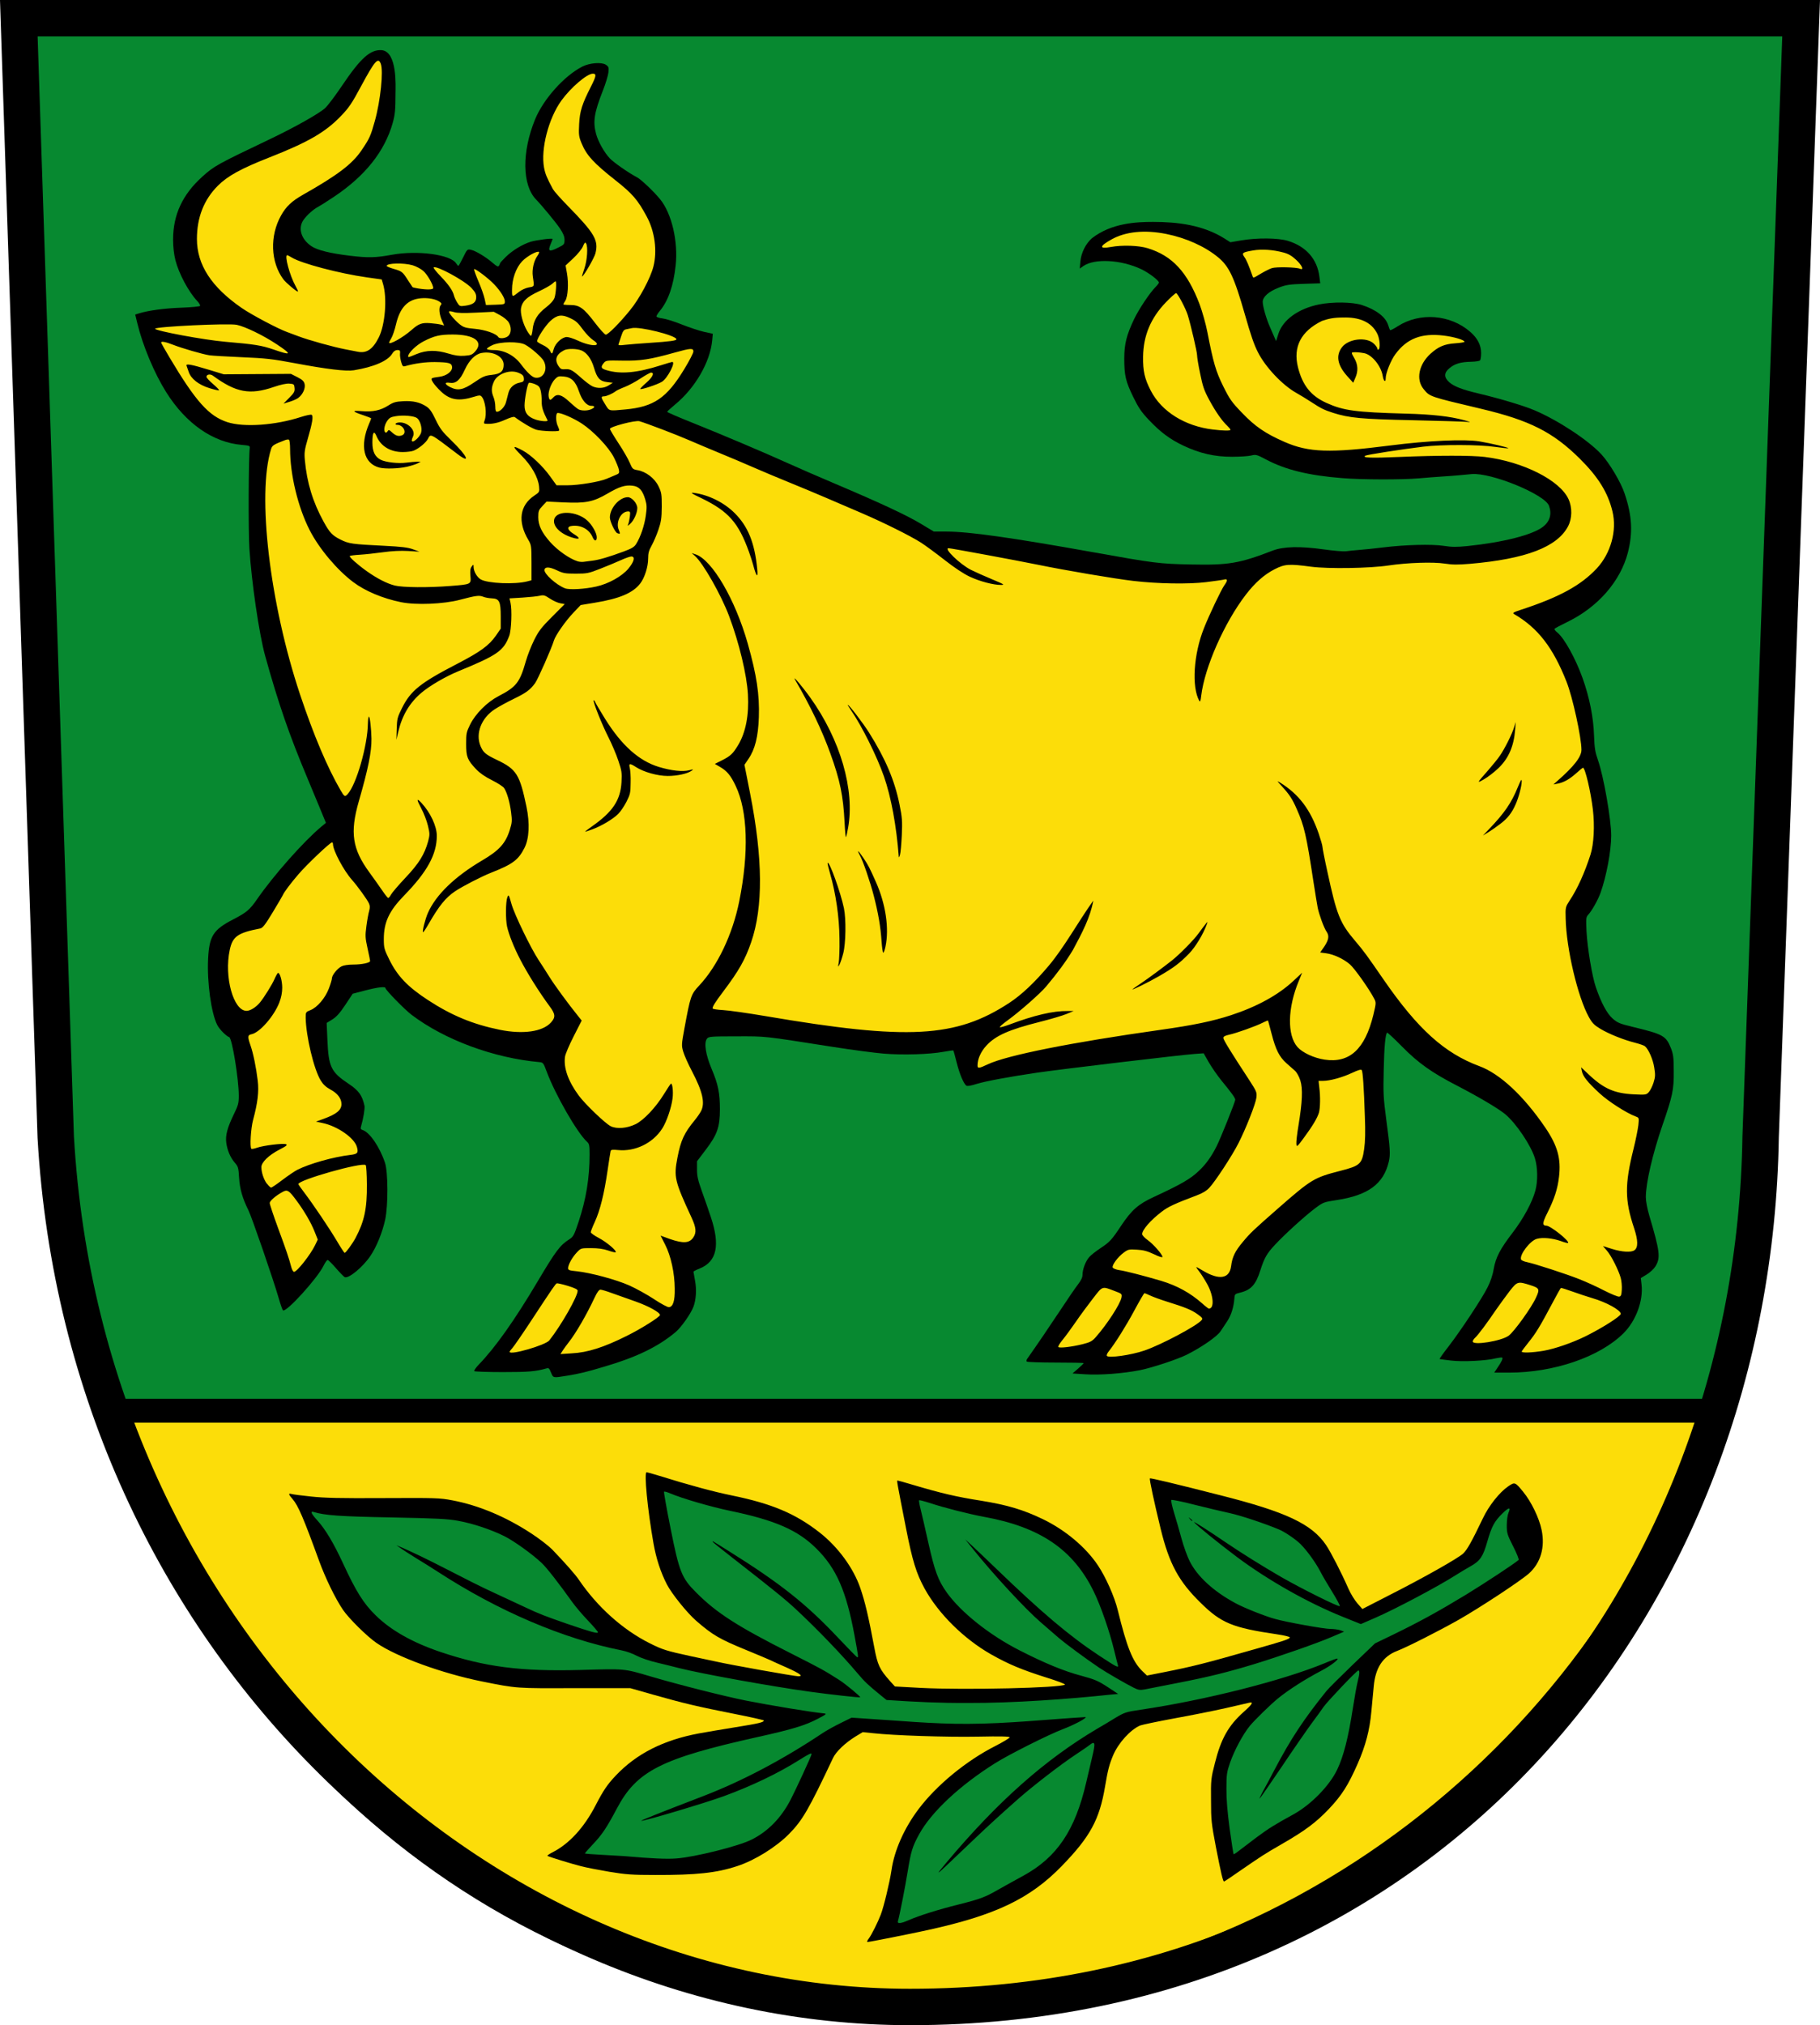 <?xml version="1.0" encoding="UTF-8"?>
<!DOCTYPE svg PUBLIC "-//W3C//DTD SVG 1.1//EN" "http://www.w3.org/Graphics/SVG/1.1/DTD/svg11.dtd">
<svg width="100%" height="100%" viewBox="0 0 800 890" version="1.1" xmlns="http://www.w3.org/2000/svg">
 <path fill="#078930" d="m 8.268,8 16.23,491.66 C 37.141,721.65 211.16,882 400,882 629.81,882 770.81,701.11 773.9,499.66 L 791.705,8 400,8 Z"/>
 <path d="M 48.716,619.94 C 104.92,776.97 233.38,882.5 400,882 566.62,882.5 708.49,765.29 754.6,619.94 l -354.58,0 z" stroke="#000" stroke-width="10.5" fill="#fcdd09"/>
 <path d="m242.2 603.2c-0.73-1.88-1.01-2.14-2.04-1.82-4.73 1.35-7.95 1.61-19.13 1.61-6.68 0-12.33-0.21-12.56-0.42-0.22-0.2 0.67-1.51 1.97-2.86 7.36-7.61 15.86-19.66 25.91-36.6 7.96-13.4 9.81-15.9 13.95-18.51 1.71-1.09 2.08-1.82 4.03-7.66 3.31-9.96 4.83-19.26 4.83-29.59 0-3.96-0.14-4.69-1.09-5.54-4.31-3.87-14.07-20.85-17.81-30.98-1.38-3.72-1.53-3.92-3.21-4.07-20.03-1.8-41.61-9.78-56.12-20.77-3.02-2.28-11.48-10.93-11.48-11.73 0-0.82-3.36-0.44-8.91 1.01l-5.51 1.44-3.23 4.88c-2.41 3.63-3.89 5.28-5.73 6.42l-2.48 1.54 0.32 7.38c0.5 11.98 1.57 14.2 9.37 19.39 4.42 2.95 5.93 5.07 6.93 9.64 0.24 1.14-0.53 5.74-1.54 9.19-0.25 0.84-0.1 1.21 0.72 1.46 3.09 0.97 7.48 7.38 9.83 14.36 1.38 4.11 1.42 18.72 0.1 24.98-1.23 5.68-3.85 12.09-6.55 16.05-3.35 4.9-9.47 9.96-11.22 9.28-0.37-0.15-2.1-1.93-3.83-3.91-1.73-2.03-3.4-3.65-3.7-3.65s-1.1 1.1-1.76 2.45c-2.76 5.69-16.65 20.91-17.9 19.66-0.25-0.26-1.06-2.56-1.8-5.16-2.44-8.45-11.9-35.87-13.38-38.84-2.57-5.11-3.8-9.39-4.09-14.34-0.25-4.25-0.42-4.86-1.83-6.46-1.97-2.26-3.313-5.37-3.791-8.79-0.451-3.28 0.452-6.66 3.401-12.73 1.84-3.76 2.09-4.74 2.09-7.97 0-7.33-2.95-25.33-4.21-25.75-1.291-0.42-4.287-3.45-5.231-5.29-2.675-5.21-4.564-18.86-4.039-29.18 0.503-10 2.266-12.76 11.06-17.29 5.79-2.99 7.28-4.25 10.42-8.8 7.19-10.43 20.54-25.5 28.33-31.98l1.97-1.64-2.57-6.26c-1.41-3.44-3.8-9.19-5.31-12.77-8.27-19.68-12.96-33.23-18.86-54.48-2.61-9.43-5.97-32.34-6.9-47.12-0.5-7.82-0.37-40.55 0.17-44.12 0.14-0.93-0.23-1.07-3.52-1.35-12.648-1.06-24.541-9.36-33.213-23.15-5.246-8.35-10.319-20.46-12.711-30.36l-0.913-3.76 1.626-0.51c4.113-1.29 11.217-2.25 18.561-2.51 4.407-0.16 8.153-0.51 8.326-0.78 0.168-0.27-0.394-1.24-1.244-2.14-3.824-4.07-8.11-12.09-9.605-17.99-0.645-2.55-1.013-5.8-1.018-8.99 0-10.911 4.113-19.805 12.843-27.677 5.193-4.682 6.515-5.417 29.278-16.272 11.23-5.354 21.87-11.32 24.69-13.852 1.13-1.018 4.43-5.37 7.32-9.671 8.29-12.316 12.51-16.123 17.55-15.798 6.97 0.596 6.1 16.057 6.09 18.926 0 7.45-0.25 9.528-1.23 13.034-3.5 12.496-12.15 23.361-25.9 32.522-2.93 1.955-6.05 3.931-6.91 4.384-2.11 1.116-4.65 3.363-6.28 5.552-2.68 3.622-1.29 8.552 3.3 11.692 2.62 1.79 8.34 3.2 17.19 4.25 7.95 0.94 10.96 0.87 18.31-0.46 11.24-2.02 25.74-0.1 28.18 3.81 0.36 0.59 0.8 1.07 0.97 1.07 0.16 0 1.1-1.66 2.09-3.69 1.73-3.56 1.85-3.68 3.37-3.38 2.03 0.41 6.57 3.12 9.57 5.72 1.87 1.63 2.44 1.89 2.81 1.31 0.27-0.41 0.48-0.89 0.48-1.08s1.13-1.44 2.5-2.78c2.92-2.87 7.27-5.52 10.92-6.67 2.45-0.76 9.67-1.69 9.67-1.24 0 0.12-0.35 1.06-0.78 2.09-1.45 3.42-0.77 3.75 3.42 1.63 2.45-1.23 2.61-1.43 2.61-3.33 0-1.48-0.55-2.83-2.06-5.08-1.73-2.569-7.83-9.967-10.44-12.646-6.14-6.329-6.32-20.859-0.44-35.217 3.68-8.961 12.84-19.177 20.8-23.22 3.2-1.618 8.41-2.024 10.29-0.801 1.24 0.81 1.36 1.156 1.15 3.333-0.13 1.336-1.22 4.919-2.41 7.962-3.85 9.771-4.47 13.706-3.03 19.06 0.91 3.415 3.56 8.159 6.02 10.776 1.75 1.856 8.48 6.543 12.01 8.357 1.76 0.908 7.5 6.371 10.19 9.703 5.05 6.256 7.9 18.483 6.77 29.013-0.95 8.9-3.26 15.53-6.92 19.95-0.84 1.01-1.53 2.11-1.53 2.44 0 0.32 1.19 0.73 2.66 0.9 1.45 0.17 5.29 1.37 8.52 2.67 3.23 1.29 7.61 2.74 9.74 3.22l3.86 0.86-0.27 2.93c-0.92 9.56-7.52 20.94-16.34 28.18-1.9 1.56-3.45 3-3.45 3.19 0 0.2 5.01 2.37 11.15 4.82 13.24 5.3 31.89 13.21 42.1 17.84 4.03 1.83 13.12 5.78 20.19 8.78 20.17 8.55 31.78 13.96 38.02 17.72l5.76 3.46h5.52c9.83 0 28.73 2.67 64.52 9.08 26.87 4.82 29.12 5.1 42.86 5.38 16.71 0.35 21.38-0.45 36.12-6.13 4.67-1.78 12.01-1.95 22.19-0.52 4.46 0.63 8.92 1 9.97 0.84 1.1-0.16 3.72-0.42 5.87-0.59 2.15-0.16 6.77-0.64 10.23-1.07 9.76-1.21 21.56-1.53 26.81-0.72 3.62 0.56 5.66 0.57 10.44 0.1 15.79-1.64 28.69-4.93 33.26-8.5 2.99-2.35 3.93-5.54 2.62-9.17-1.73-5-25.49-14.75-34.05-13.96-1.31 0.12-3.67 0.34-5.24 0.49-1.58 0.16-4.99 0.41-7.61 0.58-2.62 0.16-7.19 0.51-10.23 0.79-7.29 0.64-25.44 0.62-33.89-0.1-14.64-1.16-24.76-3.64-33.26-8.12-4.2-2.23-4.56-2.32-6.66-1.8-1.21 0.3-5.04 0.55-8.45 0.55-7.66 0-14.16-1.5-21.35-4.9-5.87-2.78-10.04-5.89-15.2-11.34-3.25-3.44-4.53-5.32-6.82-10.03-3.33-6.85-3.95-9.46-3.95-16.86 0-6.4 0.98-10.32 4.3-17.31 2.11-4.44 6.97-11.7 9.53-14.25 0.76-0.76 1.39-1.6 1.39-1.88 0-0.93-4.43-4.29-7.72-5.85-8.89-4.22-20.61-4.84-25.55-1.36l-1.52 1.08 0.29-3.19c0.34-3.76 2.35-7.78 5.06-10.14 8.56-6.703 19.59-7.188 26.81-7.188 11.01 0 22.09 1.398 31.48 7.308l2.57 1.63 4.83-0.82c6.97-1.19 16.26-1.09 20.46 0.21 8.02 2.46 12.9 8.03 13.85 15.78l0.36 2.88-7.24 0.23c-6.34 0.21-7.76 0.42-10.96 1.65-4.46 1.73-7.08 4.04-7.08 6.29 0 1.94 1.57 7.42 3.15 10.98 0.89 2.05 1.88 4.32 2.72 6.25l1-3.13c1.89-6.16 8.76-11.14 17.89-12.99 5.98-1.21 14.64-1.09 18.83 0.26 6.19 2 10.39 5.19 11.54 8.78 0.32 1.03 0.69 2.04 0.84 2.24 0.11 0.2 1.63-0.56 3.41-1.71 9.66-6.19 23.03-5.17 31.79 2.44 3.26 2.81 4.83 5.9 4.83 9.36 0 1.42-0.21 2.84-0.42 3.16-0.21 0.33-1.99 0.62-3.99 0.66-4.56 0.1-7.08 0.83-9.44 2.77-2.52 2.04-2.57 4.04-0.21 6.19 2.1 1.88 5.77 3.3 13.01 5.01 9.29 2.2 19.99 5.41 24.66 7.42 10.39 4.45 23.45 13.07 29.22 19.26 3.57 3.88 8.66 12.38 10.28 17.37 3.25 9.67 3.62 17.05 1.42 25.77-3.25 12.65-13.17 24.02-26.55 30.52-2.99 1.45-5.61 2.84-5.72 3.07-0.15 0.23 0.42 0.97 1.26 1.63 3.05 2.47 8.03 11.49 11.07 19.99 3.1 8.71 4.78 17.31 5.04 25.28 0.21 5.54 0.47 7.19 1.78 10.95 2.47 7.06 5.77 25.99 5.77 33.05 0 6.59-2.09 17.83-4.67 25.04-1.15 3.24-3.83 7.97-5.5 9.78-0.9 0.96-0.95 1.65-0.69 7.13 0.37 7.24 2.47 19.92 4.1 24.61 2.3 6.77 4.88 11.6 7.39 13.81 2.15 1.86 3.15 2.28 8.61 3.6 13.74 3.33 14.84 3.95 17.05 9.51 0.99 2.6 1.2 4.02 1.2 10.06 0.1 8.06-0.57 11-4.93 23.6-4.35 12.62-7.34 25.47-7.34 31.72 0 1.72 0.63 5.06 1.52 8.09 4.67 15.74 5.03 18.56 2.67 22.36-0.63 1.04-2.36 2.66-3.83 3.55l-2.57 1.56 0.32 2.82c0.84 7.14-2.47 16.05-8.03 21.53-10.49 10.32-30.48 17.2-50.31 17.2h-6.4l1.31-1.98c1.89-2.76 2.57-4.22 2.21-4.59-0.16-0.21-1.42 0-2.73 0.26-4.3 1.1-14.64 1.62-19.83 0.99-2.68-0.31-4.93-0.62-4.99-0.67-0.1-0.11 1.68-2.61 3.99-5.58 5.3-6.88 14.64-20.96 17.1-25.91 1.21-2.35 2.26-5.37 2.68-7.98 0.94-5.27 2.78-8.76 8.39-16.11 4.78-6.26 8.61-13.4 9.97-18.51 1.1-4.15 1-10.17-0.21-14.08-1.73-5.72-8.34-15.51-13.11-19.45-3.15-2.57-11.55-7.54-21.04-12.46-11.33-5.85-17.1-9.96-24.34-17.3-3.41-3.47-6.35-6.19-6.51-6.04-0.73 0.78-1.26 5.94-1.47 16.2-0.26 10.47-0.15 12.39 1.1 21.9 1.74 12.93 1.89 15.29 1.11 18.68-2.31 9.71-9.08 14.69-22.82 16.78-5.77 0.88-6.04 0.99-9.5 3.59-4.41 3.29-13.32 11.37-17.68 16.06-3.62 3.86-4.67 5.74-6.45 11.26-1.94 6.21-4.09 8.6-8.76 9.75-2.36 0.57-2.52 0.73-2.63 2.4-0.31 4.07-1.41 7.61-3.25 10.32-1.05 1.57-2.31 3.44-2.83 4.28-1.52 2.29-8.39 7.09-15 10.37-4.1 2.03-15.16 5.68-20.4 6.73-7.39 1.46-17.49 2.24-24.04 1.82l-5.65-0.36 2.46-2.14c1.35-1.2 2.46-2.24 2.46-2.4s-5.53-0.26-12.29-0.26-12.47-0.21-12.7-0.42-0.2-0.73 0.1-1.14c4.42-6.26 9.83-14.24 14.57-21.38 3.23-4.9 6.75-10.06 7.83-11.42 1.33-1.72 1.97-3.07 1.97-4.22 0-2.45 1.41-6.1 3.04-7.87 0.79-0.89 2.96-2.56 4.84-3.81 4.1-2.71 4.92-3.59 9.15-9.96 4.56-6.83 7.51-9.43 14.34-12.56 12.28-5.71 16.11-7.93 19.94-11.61 2.94-2.77 5.45-6.29 7.61-10.62 1.78-3.5 8.23-19.65 8.23-20.53-0.1-0.82-1.52-2.86-6.08-8.4-1.74-2.13-4.2-5.69-5.51-7.92l-2.31-4.05-3.94 0.28c-6.07 0.43-58.5 6.66-69.24 8.23-11.73 1.71-22.78 3.76-26.43 4.9-2.77 0.87-4.33 1.14-4.75 0.79-1.23-1.01-3-5.31-4.23-10.23-0.69-2.77-1.34-5.11-1.44-5.21s-2.06 0.17-4.36 0.59c-6.15 1.13-17.8 1.48-26.21 0.8-4.04-0.34-13.95-1.65-22.03-2.91-31.61-4.95-29.39-4.71-42.68-4.69-11.54 0-12.3 0.1-13.03 1.05-1.38 1.81-0.56 7.04 2.07 13.27 2.85 6.73 3.65 10.65 3.63 17.73 0 7.83-1.16 11.11-6.15 17.69l-3.91 5.16v3.62c0 2.93 0.42 4.78 2.14 9.56 1.18 3.28 2.96 8.39 3.96 11.42 4.11 12.3 2.58 19.44-4.79 22.47-1.59 0.62-2.88 1.3-2.88 1.46 0 0.15 0.32 1.98 0.71 4.01 0.73 3.81 0.44 8.39-0.72 11.42-1.17 3.07-5.29 8.91-7.71 11-7.72 6.51-17.3 11.15-31.36 15.27-8.42 2.51-10.87 3.08-16.53 4.02-6.16 0.99-6.02 1.04-6.99-1.41z"/>
 <path fill="#fcdd09" d="m486.52 595.85c-0.18-0.26 0.17-1.15 0.77-1.88 2.9-3.65 7.65-11.21 11.34-18.09 2.23-4.17 4.22-7.56 4.42-7.56 0.21 0 1.36 0.47 2.57 1.04 1.21 0.58 4.5 1.78 7.31 2.66 7.89 2.45 10.91 3.65 13.52 5.58 2.04 1.46 2.3 1.88 1.78 2.5-2.1 2.56-17.64 10.8-25.13 13.4-5.94 2.04-15.9 3.44-16.58 2.35zm-239.2-2.3c0.53-0.83 1.71-2.45 2.62-3.59 3.17-4.02 7.87-12.1 11.43-19.71 1.1-2.35 1.94-3.49 2.56-3.49 0.5 0 2.76 0.68 5.02 1.51 2.26 0.78 6.9 2.45 10.29 3.65 5.91 2.08 10.87 4.85 10.87 5.99 0 0.84-8.67 6.26-14.63 9.18-10.13 5.06-17.2 7.3-24.17 7.66l-4.96 0.32zm-23.31 0.53c0-0.21 0.57-0.99 1.26-1.72 0.7-0.79 4.3-6 8-11.63 9.76-14.86 10.88-16.48 11.46-16.74 0.29-0.1 2.47 0.37 4.85 1.1 3.08 0.94 4.33 1.56 4.33 2.14 0 2.55-7.23 15.22-12.46 21.84-1.67 2.09-17.44 6.67-17.44 5.01zm444.87-0.11c0-0.21 1.31-1.93 2.88-3.91 3.31-4.06 5.25-7.3 10.34-16.89 1.99-3.81 3.83-7.04 3.99-7.14 0.2-0.11 2.46 0.62 5.08 1.56 2.63 0.94 6.51 2.24 8.66 2.87 6.3 1.82 12.59 5.32 12.59 6.93 0 1.05-8.03 6.15-15.48 9.86-5.82 2.86-13.37 5.47-18.36 6.36-4.88 0.83-9.7 1.04-9.7 0.36zm-203.71-2.03c-0.16-0.26 0.7-1.67 1.91-3.13 1.2-1.46 3.77-4.95 5.71-7.77 1.95-2.86 5.33-7.45 7.53-10.27 4.48-5.79 3.94-5.58 9.84-3.33 2.93 1.09 3.05 1.19 2.81 2.71-0.46 2.81-6.43 11.99-11.44 17.62-1.49 1.67-2.41 2.14-5.71 2.97-4.87 1.2-10.28 1.82-10.65 1.2zm182.2-2.4c0-0.42 0.47-1.15 1.1-1.72 1.26-1.15 4.98-6.1 9.18-12.3 1.73-2.45 4.41-6.16 5.98-8.19 3.31-4.22 3.57-4.27 9.03-2.55 4.03 1.3 4.24 1.72 2.51 5.47-1.94 4.33-9.6 14.96-12.01 16.74-3.25 2.39-15.79 4.38-15.79 2.55zm-118.88-16.68c-5.31-4.69-11.01-7.82-18.05-9.96-7.26-2.14-15.82-4.38-18.53-4.74-1.4-0.21-2.66-0.73-2.82-1.15-0.39-0.99 2.23-4.59 4.78-6.47 2.02-1.51 2.37-1.56 5.86-1.35 2.85 0.15 4.57 0.62 7.47 1.98 2.2 1.09 3.77 1.56 3.77 1.2 0-1.04-4-5.63-6.5-7.4-1.33-0.94-2.42-2.14-2.42-2.61 0-1.88 3.68-6.1 8.52-9.8 2.78-2.19 5.83-3.6 15.4-7.2 2.42-0.88 4.36-2.03 5.56-3.33 2.47-2.55 10.23-14.39 12.86-19.66 3.36-6.61 7.55-17.32 7.87-20 0.26-2.34 0.1-2.7-3.1-7.65-8.18-12.48-11.43-17.76-11.43-18.58 0-0.61 0.73-1.02 2.51-1.41 3.15-0.66 11.75-3.74 14.75-5.26 1.25-0.62 2.3-1.06 2.36-0.97 0.1 0.1 0.78 2.75 1.62 5.91 1.79 6.93 3.36 10.04 6.51 12.85 1.31 1.18 3.04 2.67 3.77 3.34 0.74 0.67 1.79 2.53 2.31 4.18 1.16 3.62 0.89 9.58-0.78 19.7-0.63 3.69-1.05 7.41-0.95 8.26 0.16 1.46 0.32 1.33 3.36-2.8 3.78-5.13 5.82-8.56 6.56-10.95 0.57-2.04 0.68-7.16 0.15-11.16l-0.31-2.83h1.99c2.99 0 8.45-1.49 12.75-3.51 2.78-1.3 3.99-1.64 4.25-1.2 0.47 0.75 0.94 7.54 1.36 20.35 0.27 6.76 0.16 11.05-0.31 14.33-0.94 6.58-1.78 7.35-10.49 9.58-11.49 2.95-12.65 3.64-27.23 16.39-11.12 9.75-12.38 10.95-15.58 14.81-3.46 4.12-4.67 6.57-5.19 10.74-0.74 5.52-5.3 6.2-12.49 1.87-1.36-0.83-2.62-1.51-2.78-1.51s0.42 0.89 1.26 1.93c0.84 1.1 2.41 3.55 3.51 5.53 2.84 5.16 3.2 10.74 0.74 10.79-0.21 0-1.52-0.99-2.89-2.24zm-241-1.93c-3.03-1.98-7.91-4.69-10.84-6-5.84-2.6-17.16-5.63-23.13-6.25-3.29-0.32-3.81-0.52-3.81-1.36 0-1.51 1.82-4.8 3.85-6.93 1.78-1.88 1.8-1.88 6.23-1.88 3.09 0 5.38 0.31 7.5 1.04 1.68 0.58 3.18 0.94 3.33 0.78 0.6-0.62-3.98-4.48-7.35-6.25-1.98-1.04-3.59-2.19-3.59-2.56 0-0.41 0.8-2.45 1.79-4.58 2.29-5.01 4.08-12.2 5.56-22.32 0.64-4.44 1.27-8.4 1.38-8.8 0.16-0.56 0.9-0.65 3.17-0.42 7.59 0.78 15.35-2.98 19.51-9.44 1.92-2.98 4.05-9.21 4.54-13.27 0.39-3.11-0.1-6.86-0.73-6.43-0.22 0.13-1.6 2.2-3.06 4.58-3.61 5.87-8.9 11.47-12.48 13.21-3.72 1.81-8.21 2.18-10.87 0.91-2.31-1.1-11.19-9.6-14.03-13.41-4.71-6.34-6.84-12.36-6.09-17.24 0.17-1.14 1.89-5.17 3.82-8.94l3.5-6.87-1.4-1.74c-4.58-5.68-10.5-13.77-12.74-17.37-1.43-2.29-3.53-5.58-4.69-7.31-3.47-5.18-10.66-20.02-12.02-24.76-1.21-4.27-1.28-4.38-1.85-2.93-0.73 1.9-0.79 9.73-0.1 12.83 0.8 3.57 3.02 9.12 5.72 14.34 3.21 6.22 8.46 14.56 13.06 20.78 2.49 3.36 2.58 4.73 0.49 7.04-3.66 4.02-12.25 5.25-22.41 3.19-11.89-2.41-21.27-6.29-31.78-13.17-8.77-5.74-13.27-10.45-16.8-17.58-2.3-4.64-2.45-5.22-2.46-9.12 0-7.4 2.3-12.35 8.91-19.14 10.16-10.41 14.38-18.11 14.38-26.26 0-4.2-2.8-10.19-6.73-14.43-2.22-2.38-2.25-1.63-0.12 2.35 1.12 2.08 2.44 5.49 2.94 7.59 0.86 3.58 0.86 3.99 0.1 6.94-1.63 5.83-4.06 9.73-9.98 16-3.06 3.24-5.93 6.6-6.38 7.46-0.45 0.87-1.02 1.5-1.26 1.4s-1.48-1.68-2.75-3.55c-1.27-1.86-3.69-5.26-5.37-7.56-7.6-10.35-8.69-17.57-4.75-31.28 4.15-14.39 5.65-21.82 5.58-27.62-0.1-4.44-0.67-9.65-1.13-9.65-0.21 0-0.41 1.36-0.44 3.02-0.13 9.62-5.05 26.79-8.88 30.99-1.2 1.32-1.47 1.19-3.07-1.56-5.8-9.94-11.9-24.32-17.84-42.1-13.36-40.01-19.03-87.96-12.76-107.98 0.5-1.59 1.08-1.95 6.16-3.91 0.67-0.26 1.44-0.34 1.7-0.17 0.27 0.16 0.49 1.99 0.49 4.06 0 11.28 3.46 25.63 8.61 35.69 4.15 8.12 12 17.45 19.2 22.86 5.25 3.93 12.94 7.16 20.98 8.79 6.6 1.35 18.76 0.84 25.97-1.08 6.9-1.83 8.39-2.03 10.14-1.31 0.81 0.34 2.48 0.65 3.73 0.7 3.36 0.13 3.96 1.36 3.96 8v5.32l-2.09 3.03c-3.02 4.35-6.86 7.15-16.88 12.34-16.41 8.49-20.6 11.85-24.42 19.51-2.03 4.06-2.2 4.74-2.33 9.17l-0.15 4.79 0.75-3.2c1.73-7.47 5.01-13.02 10.33-17.52 3.64-3.07 10.59-7.12 16.18-9.41 17.18-7.06 19.89-8.95 22.37-15.61 0.92-2.48 1.25-11.43 0.53-14.52l-0.44-1.88 5.69-0.35c3.12-0.2 6.55-0.56 7.61-0.81 1.71-0.39 2.24-0.24 4.46 1.25 1.39 0.92 3.42 1.85 4.52 2.05l2 0.36-5.57 5.58c-4.75 4.75-5.9 6.27-7.89 10.27-1.28 2.58-2.91 6.74-3.62 9.24-2.68 9.41-4.17 11.3-12.1 15.42-4.95 2.58-10.05 7.68-12.37 12.38-1.66 3.34-1.79 3.97-1.78 8.57 0 5.7 0.51 6.99 4.37 11.1 1.64 1.73 3.92 3.32 7.01 4.86 2.52 1.26 4.93 2.82 5.33 3.47 1.27 1.97 2.47 6.14 3.04 10.56 0.49 3.74 0.43 4.59-0.55 7.74-1.86 5.97-4.65 9.06-12.19 13.49-11.97 7.05-20.27 15.06-23.79 22.99-1.21 2.74-2.59 8.14-2.17 8.55 0.12 0.12 1.21-1.5 2.42-3.6 4.63-8.04 7.48-11.57 11.59-14.35 3.27-2.21 11.62-6.52 15.95-8.23 9.47-3.74 11.92-5.56 14.62-10.88 2.08-4.07 2.41-10.78 0.89-18.06-2.97-14.25-4.38-16.49-12.89-20.56-5.15-2.47-6.11-3.28-7.32-6.16-2.3-5.47 0.36-12.32 6.27-16.16 1.73-1.13 5.51-3.19 8.39-4.59 5.37-2.6 7.11-3.87 9.33-6.87 1.2-1.62 7.36-15.57 8.27-18.72 0.66-2.27 5.13-8.65 8.64-12.32l3.14-3.29 6.3-1.04c10.84-1.79 16.67-4.27 19.89-8.46 1.93-2.52 3.45-7.31 3.45-10.88 0-2.42 0.33-3.63 1.55-5.79 0.84-1.5 2.18-4.6 2.96-6.9 1.21-3.53 1.44-5.09 1.48-10.16 0-5.59-0.1-6.21-1.45-9.03-1.73-3.51-5.5-6.38-9.19-7.02-2.09-0.36-2.29-0.55-3.42-3.24-0.65-1.58-2.88-5.44-4.95-8.58s-3.76-5.98-3.76-6.32c0-0.98 11.21-3.9 12.97-3.37 3.59 1.08 16.19 5.89 21.91 8.38 3.46 1.5 9.6 4.09 13.64 5.75 4.04 1.65 10.65 4.45 14.69 6.22 4.04 1.76 11.12 4.74 15.74 6.61s11.93 4.93 16.26 6.79 11.29 4.85 15.48 6.65c9.72 4.18 21.44 10.02 26.07 12.98 1.97 1.28 6.66 4.72 10.4 7.66 4.29 3.36 8.36 6.06 11.01 7.29 4.43 2.07 10.41 3.65 13.74 3.62 1.76 0 1.3-0.3-4.04-2.52-3.32-1.38-7.45-3.23-9.18-4.1-4.83-2.45-12.16-9.54-9.84-9.52 1.01 0 30.16 5.41 39.13 7.24 12.32 2.52 33.56 6.13 42.06 7.13 10.65 1.26 24.2 1.49 32 0.54 3.72-0.46 7.34-0.98 7.97-1.16 1.52-0.41 1.58 0.45 0.11 2.46-1.42 1.97-6.67 13.01-9.03 18.97-4.56 11.42-5.46 25.79-2.04 31.89 0.37 0.62 0.58 0.1 0.84-2.23 1.52-12.57 10.18-32.14 19.62-44.42 4.04-5.27 8.13-8.87 12.64-11.17s6.3-2.42 16.05-1.12c7.56 0.99 25.76 0.71 34.1-0.55 8.24-1.23 19.52-1.61 24.61-0.82 3.41 0.53 5.77 0.55 11.12 0.1 24.6-2.12 38.35-7.39 43.12-16.49 1.79-3.42 1.89-8.22 0.21-11.9-3.77-8.33-19.99-16.51-36.83-18.58-5.71-0.71-20.61-0.7-37.29 0-12.75 0.54-16.9 0.39-15.17-0.56 0.84-0.45 15.9-2.8 25.45-3.96 8.02-0.98 24.71-0.94 31.58 0.1 3.04 0.45 5.61 0.71 5.77 0.59 0.26-0.29-7.82-2.2-12.75-3.01-6.45-1.06-22.56-0.32-39.03 1.79-26.7 3.42-35.99 3.11-46.64-1.58-8.39-3.68-12.95-6.81-18.67-12.81-4.51-4.66-5.41-5.99-8.19-11.58-3.25-6.56-4.35-10.29-6.97-23.77-0.69-3.6-2.26-9.11-3.41-12.24-5.42-14.25-12.01-21.37-22.88-24.71-3.97-1.21-11.15-1.45-16.17-0.53-5.25 0.97-5.12-0.31 0.36-3.35 6.17-3.43 14.51-4.27 23.93-2.39 8.7 1.74 16.96 5.43 22.78 10.2 4.93 4.03 7.14 8.71 11.86 25.19 2.67 9.37 3.99 13.14 5.66 16.46 3.26 6.59 10.86 14.64 17 18.05 1.73 0.97 4.62 2.74 6.45 3.94 4.36 2.86 5.72 3.53 9.71 4.81 7.08 2.24 12.43 2.74 34.89 3.22 11.8 0.26 22.55 0.59 23.87 0.73 1.99 0.21 1.78 0.1-1.32-0.76-5.98-1.66-14-2.56-25.44-2.86-22.24-0.61-27.44-1.31-34.99-4.72-6.82-3.09-10.49-7.71-12.49-15.63-2.25-9.01 1.32-15.89 10.6-20.42 2.99-0.98 4.98-1.47 9.34-1.47 6.4-0.18 12.27 1.56 15 7.29 1.05 2.25 1.31 6.26 0.47 6.78-0.26 0.18-0.52 0-0.52-0.39 0-0.4-0.68-1.39-1.57-2.21-3.2-3.06-11.07-2.18-13.96 1.56-2.83 3.71-2.04 7.91 2.36 12.81l2.57 2.83 0.89-2.09c1.37-3.02 1.21-5.95-0.47-8.8-1.26-2.16-1.31-2.42-0.47-2.49 1.26-0.11 2.68 0 4.77 0.36 3.41 0.59 7.51 5.57 8.24 10.02 0.37 2.34 1.31 3.06 1.31 1.01 0-2.25 2.26-7.91 4.25-10.57 5.09-6.91 11.49-9.36 21.25-8.17 4.56 0.55 9.13 1.92 9.13 2.73 0 0.21-1.84 0.51-4.1 0.66-4.77 0.33-7.39 1.47-10.91 4.66-5.09 4.69-6.4 11.25-2.99 15.42 2.78 3.41 2.36 3.27 25.34 8.71 21.35 5.07 31.53 10.22 43.33 21.89 8.14 8.09 12.38 14.91 14.38 23.23 2.04 8.44-0.74 18.41-6.93 25.06-6.97 7.42-16.36 12.57-32.99 18.03-3.62 1.18-4.15 1.51-3.36 1.97 10.49 6.1 17.15 14.71 23.08 29.75 2.68 6.74 6.56 24.51 6.56 29.93 0 3.08-3.25 7.27-10.76 13.84l-1.57 1.38 1.84-0.35c2.72-0.52 5.24-1.93 8.23-4.61 1.47-1.32 2.78-2.39 2.94-2.39 0.94 0 3.41 10.51 4.35 18.38 0.84 7.2 0.42 15.17-1.04 19.77-2.58 8.03-5.72 15.02-9.19 20.24-1.83 2.84-1.88 2.91-1.73 7.94 0.27 13.1 5.3 34.43 10.18 43.23 1.47 2.64 2.31 3.52 5.09 5.2 3.83 2.29 10.23 4.85 15.37 6.14 1.89 0.49 3.83 1.16 4.2 1.5 1.57 1.29 3.56 5.8 4.09 9.37 0.52 3.2 0.47 4.13-0.32 6.66-0.52 1.61-1.46 3.48-2.09 4.15-1.05 1.16-1.37 1.21-6.56 0.96-8.6-0.42-13.33-2.51-20.09-8.97l-3.1-2.93 0.37 1.75c0.42 2.23 2.46 4.79 7.76 9.69 3.88 3.6 11.81 8.67 15.85 10.18 1.52 0.56 1.52 0.6 1.2 3.81-0.21 1.78-1.15 6.53-2.15 10.54-3.88 15.57-3.83 22.49 0.26 34.69 1.79 5.42 1.84 8.55 0.16 9.75-1.42 1.04-5.56 0.78-9.86-0.58l-3.99-1.25 1.73 1.98c2 2.3 5.14 8.61 6.09 11.99 0.37 1.31 0.58 3.65 0.47 5.22-0.1 2.29-0.37 2.92-1.15 3.02-0.53 0.11-3.47-1.09-6.56-2.66-3.04-1.61-7.92-3.8-10.81-4.95-6.03-2.4-19.25-6.67-22.98-7.51-1.41-0.26-2.67-0.83-2.78-1.2-0.78-2.03 3.99-8.29 6.93-9.07 2.57-0.73 6.82-0.31 10.44 0.94 1.68 0.63 3.15 0.99 3.3 0.89 0.79-0.84-7.76-7.62-9.55-7.62-1.83 0-1.78-1.25 0.48-5.68 3.04-6.1 4.46-10.37 5.09-15.8 0.94-8-0.63-13.61-5.98-21.54-9.55-14.02-19.94-23.72-29.02-27.08-15.31-5.67-27.07-16.26-42.07-37.99-7.5-10.88-8.76-12.61-12.54-17.05-6.71-7.9-8.08-11.32-12.22-30.49-1.21-5.45-2.15-10.34-2.15-10.87s-0.74-3.11-1.63-5.73c-3.67-10.68-8.76-17.39-17-22.49-1.46-0.89-1.41-0.78 0.53 1.33 3.57 3.88 4.83 5.78 6.82 10.35 3.3 7.45 4.2 11.34 7.34 32 0.74 4.83 1.58 9.88 1.84 11.24 0.58 2.98 2.78 9.04 3.93 10.63 1.21 1.76 0.95 3.55-0.99 6.45l-1.84 2.67 2.57 0.34c3.36 0.44 7.61 2.42 10.44 4.82 2.05 1.74 8.55 10.9 10.76 15.19 0.84 1.64 0.84 1.93-0.42 7.15-3.68 15-10.44 21.23-21.41 19.58-4.67-0.69-9.7-3.05-11.91-5.51-4.61-5.25-4.4-17.14 0.58-29.12l1.47-3.57-3.73 3.49c-6.66 6.24-16 11.39-27.48 15.16-8.08 2.65-16.56 4.42-31.22 6.49-39 5.5-67.25 11.14-75.68 15.09-3.97 1.87-4.58 1.94-4.58 0.55 0-2.85 1.42-6.06 3.88-8.74 4.07-4.43 9.94-7.02 23.66-10.47 4.61-1.16 9.81-2.7 11.54-3.42l3.15-1.31h-2.5c-6.56-0.1-14.73 1.84-25.91 6.02-1.91 0.71-3.71 1.22-4.01 1.12s1.21-1.45 3.35-2.99c5.16-3.72 14.38-11.83 17-14.94 4.93-5.86 8.7-10.96 11.75-16.02 4-7.45 7.61-14.22 8.97-21.71-6.81 9.57-12.61 20.25-19.42 28.42-6.34 7.55-12.11 13-17.56 16.56-23.44 15.33-44.41 16.46-107.02 5.79-7.79-1.33-16.23-2.52-18.76-2.66-2.52-0.13-4.59-0.46-4.59-0.75 0-0.89 1.14-2.69 4.73-7.47 6.87-9.13 9.6-13.97 12.24-21.63 5.3-15.43 5.15-36.77-0.47-65.33l-2.49-12.61 1.76-2.59c2.89-4.23 4.27-9.78 4.57-18.27 0.34-9.96-0.95-18.53-4.88-32.42-5.5-19.4-15.67-36.8-22.93-39.21l-1.71-0.56 1.42 1.25c3.61 3.18 11.5 17.08 15.03 26.45 4.4 11.72 7.78 25.75 8.27 34.4 0.52 9.01-0.96 16.71-4.28 22.24-2.3 3.84-3.4 4.87-7.23 6.79l-3.04 1.52 2.34 1.36c3.04 1.77 4.67 3.75 6.84 8.33 5.28 11.12 5.84 29.35 1.56 50.66-2.94 14.6-9.56 28.49-17.67 37.12-3.53 3.75-3.81 4.56-6.43 18.76-1.3 7.1-1.33 7.52-0.52 10.26 0.46 1.58 2.17 5.41 3.8 8.51 4.68 8.89 5.85 13.97 4.05 17.53-0.47 0.91-1.71 2.72-2.77 4.01-4.71 5.73-6.16 8.87-7.64 16.54-1.64 8.48-1.24 10.2 6.19 26.26 2.07 4.48 2.25 6.62 0.76 8.81-1.7 2.5-4.41 2.66-10.16 0.68l-4.19-1.52 2.01 3.97c2.51 4.9 4.16 12.46 4.21 19.29 0.1 5.42-0.75 8.02-2.52 8.18-0.57 0.1-3.53-1.51-6.55-3.49zm221.91-141.9c6.47-3.73 9.13-5.72 13.28-9.98 2.77-2.84 6.23-8.54 7.75-12.8 0.48-1.37 0.48-1.37-0.42-0.26-0.52 0.61-1.94 2.52-3.2 4.24-2.04 2.83-8.31 9.19-11.66 11.85-3.86 3.05-10.12 7.68-13.36 9.87-2.02 1.36-3.79 2.59-3.93 2.74-0.79 0.79 6.79-2.93 11.54-5.66zm-138.74-10.08c1.13-4.37 1.29-15.04 0.3-19.81-1.43-6.88-6.4-20.72-7.17-19.95-0.12 0.12 0.35 2.2 1.05 4.61 2.56 8.82 4.08 19.31 4.16 28.64 0.1 4.73-0.12 9.54-0.34 10.69-0.37 1.97-0.35 2.01 0.34 0.78 0.39-0.72 1.14-2.95 1.66-4.96zm18.57-2.99c1.67-7.97 0.1-18.62-4.19-28.29-2.84-6.4-3.38-7.45-5.55-10.66-2.23-3.31-3.07-3.94-1.53-1.14 1.41 2.53 4.51 11.57 6.1 17.72 1.98 7.68 3 13.56 3.44 20.02 0.19 2.8 0.53 5.08 0.75 5.08 0.23 0 0.67-1.23 0.98-2.73zm7.16-48.88c0.28-6.22 0.16-7.79-1-13.55-2.13-10.55-6.16-20.05-13.38-31.55-2.62-4.17-8.8-12.25-9.37-12.25-0.12 0 0.48 1.01 1.33 2.24 4.79 6.92 11.54 20.47 14.6 29.3 3.16 9.12 5.48 21.73 6.51 35.38 0 0.33 0.26-0.11 0.52-0.97s0.61-4.73 0.79-8.6zm-23.61-3.25c3.01-16.71-3.36-38.69-16.6-57.23-3.53-4.94-8.14-10.36-6.66-7.82 6.74 11.58 11.79 22.12 15.47 32.33 4.28 11.86 5.65 18.51 6.26 30.37 0.18 3.66 0.45 6.54 0.59 6.4 0.15-0.14 0.57-1.96 0.94-4.05zm286.65-1.73c3.21-2.4 5.15-4.88 6.77-8.61 1.37-3.04 2.68-8.07 2.68-10.11 0-1.25-0.37-0.68-1.73 2.6-2.78 6.87-5.88 11.37-12.65 18.42l-2.67 2.8 2.36-1.44c1.31-0.8 3.67-2.44 5.24-3.66zm-398.91 2.31c3.96-1.47 8.96-4.47 11.22-6.72 1.02-1.01 2.65-3.42 3.63-5.35 1.63-3.21 1.79-3.94 1.83-8.33 0.1-2.65-0.14-5.58-0.38-6.52-0.53-2.08 0-2.16 2.68-0.42 3.41 2.22 9.53 3.94 14.03 3.94 4.15 0 8.78-1.02 10.53-2.34 0.89-0.66 0.77-0.68-1.1-0.18-2.84 0.76-7.85 0.22-13.3-1.43-8.76-2.65-16.39-9.46-23.64-21.07-2.23-3.59-4.22-6.96-4.42-7.5-0.2-0.55-0.49-0.87-0.64-0.72-0.44 0.44 3.64 10.68 6.51 16.3 1.46 2.87 3.4 7.44 4.31 10.17 1.51 4.46 1.64 5.4 1.41 9.47-0.46 7.98-3.86 13.07-13.02 19.49-1.83 1.27-3.16 2.32-2.97 2.32s1.68-0.5 3.32-1.11zm398.08-26.79c4.45-4.23 6.82-9.6 7.39-16.88l0.26-3.45-0.73 2.35c-0.84 2.89-4.09 9.37-6.24 12.49-0.89 1.29-3.15 4.1-5.04 6.26-5.24 5.96-5.24 5.96-1.94 4.08 1.68-0.95 4.51-3.13 6.3-4.85zm-325.77-87.71c-1.14-11.45-4.03-18.56-9.9-24.42-4.63-4.62-11.34-7.97-17.74-8.86-1.94-0.26-1.53 0.1 3.28 2.38 11.73 5.71 16.11 10.66 20.73 23.47 0.67 1.86 1.5 4.41 1.83 5.66 1.43 5.44 2.25 6.24 1.8 1.77zm-204.84 306.79c-0.98-3.76-2.1-7.09-5.82-17.16-1.99-5.42-3.61-10.27-3.61-10.84 0-0.99 2.82-3.39 5.89-5.01 1.87-0.99 2.62-0.47 5.65 3.6 3.52 4.69 6.63 10.01 8.19 13.97l1.39 3.5-1.18 2.45c-2.08 4.27-7.97 11.73-9.26 11.73-0.37 0-0.93-0.99-1.25-2.24zm20.16-11.21c-3.31-5.58-10.36-16.06-14.4-21.38-1.43-1.88-2.6-3.54-2.6-3.74 0-1.85 28.12-9.78 29.6-8.34 0.26 0.25 0.49 4.05 0.52 8.44 0.1 10.68-1.14 16.36-5.01 23.61-1.33 2.5-4.24 6.46-4.75 6.52-0.2 0-1.71-2.3-3.36-5.11zm-30.82-25.26c-1.39-1.82-2.44-4.98-2.44-7.32 0-2.11 3.19-5.22 7.86-7.65 3.21-1.66 3.75-2.11 2.93-2.43-1.29-0.49-9.88 0.57-12.73 1.57-1.19 0.42-2.3 0.62-2.47 0.45-0.73-0.72-0.24-8.95 0.76-12.65 2.04-7.57 2.63-12.52 2.05-17.27-0.71-5.89-1.95-11.93-3.16-15.44-1.37-3.93-1.3-4.64 0.44-4.98 3.58-0.71 9.93-7.98 12.23-14 0.83-2.17 1.26-4.38 1.25-6.44 0-2.99-0.98-6.51-1.82-6.51-0.21 0-0.92 1.22-1.57 2.71-1.04 2.41-4.62 8.16-6.43 10.33-1.73 2.08-4.24 3.64-5.84 3.64-5.81 0-9.931-14.94-7.4-26.81 1.26-5.91 3.52-7.49 13.41-9.4 1.07-0.21 2.2-1.67 5.51-7.15 2.29-3.79 4.25-7.14 4.37-7.44 0.46-1.22 3.42-5.18 6.93-9.26 3.66-4.27 13.89-13.97 14.72-13.97 0.24 0 0.44 0.34 0.44 0.76 0 2.77 4.67 11.56 8.34 15.7 2.49 2.82 6.67 8.59 7.46 10.32 0.47 1.03 0.48 1.85 0.1 3.33-0.32 1.07-0.87 4.06-1.21 6.65-0.57 4.27-0.52 5.16 0.5 9.79 0.62 2.8 1.13 5.31 1.13 5.57 0 0.8-3.7 1.57-7.5 1.57-2.14 0-4.18 0.32-5.09 0.79-1.84 0.94-4.2 3.89-4.2 5.25 0 0.54-0.61 2.57-1.35 4.5-1.62 4.22-5.1 8.29-8.09 9.48-2.04 0.81-2.1 0.9-2.09 3.31 0.1 7.98 3.57 22.72 6.64 27.67 1.06 1.72 2.34 2.89 4.29 3.94 3.07 1.64 4.79 3.92 4.8 6.36 0 2.64-2.14 4.42-7.83 6.49l-3.37 1.23 2.85 0.6c6.59 1.38 14.03 6.55 15.13 10.52 0.74 2.64 0.31 3.13-3.01 3.53-7.41 0.88-17.86 3.83-23.18 6.53-1.16 0.59-4.1 2.58-6.55 4.44s-4.68 3.38-4.96 3.38-1.08-0.76-1.79-1.69zm131.07-261.67c-3.84-1.45-9.4-6.46-9.07-8.18 0.26-1.39 2.22-1.29 5.5 0.27 2.71 1.29 3.63 1.45 8.29 1.45 4.91 0 5.6-0.14 10.76-2.17 3.03-1.19 7.1-2.88 9.04-3.76 1.94-0.89 4.01-1.61 4.59-1.61 1.8 0 1.27 2.23-1.27 5.3-2.83 3.41-8.74 6.71-14.2 7.92-5.08 1.13-11.7 1.5-13.64 0.78zm-74.83-1.23c-3.39-0.83-7.73-3.04-12.25-6.24-4.12-2.92-7.96-6.34-7.56-6.75 0.18-0.17 2.17-0.43 4.43-0.56 2.26-0.14 6.84-0.63 10.17-1.09 4.02-0.56 7.76-0.74 11.06-0.55l4.98 0.31-2.88-1.06c-2.25-0.82-5.05-1.15-12.6-1.53-14.25-0.7-15.57-0.89-19.31-2.76-3.54-1.78-4.73-3.04-7.36-7.83-4.77-8.7-7.35-17.17-8.25-27.1-0.3-3.27-0.13-4.48 1.31-9.44 2-6.87 2.49-9.93 1.66-10.44-0.32-0.2-2.42 0.23-4.65 0.95-11.28 3.67-25.07 4.64-32.382 2.28-8.1-2.62-13.902-9.09-25.359-28.33-2.067-3.47-3.757-6.46-3.757-6.65 0-0.68 1.963-0.32 5.278 0.98 3.987 1.56 12.989 4.16 15.969 4.62 1.154 0.18 7.528 0.55 14.161 0.84 10.52 0.44 13.48 0.77 23.09 2.58 14.32 2.69 22.84 3.71 26.23 3.16 8.83-1.46 14.97-4.12 16.88-7.34 0.81-1.34 1.9-1.83 3.18-1.4 0.22 0.1 0.32 0.71 0.23 1.41-0.1 0.71 0.12 2.31 0.47 3.56 0.55 1.95 0.8 2.23 1.74 1.97 4.25-1.21 8.94-1.85 13.08-1.81 6.2 0.1 7.39 0.41 7.59 2.12 0.23 1.91-2.34 3.93-5.53 4.35-3.97 0.54-4 0.56-2.92 2.38 0.52 0.89 2.15 2.74 3.6 4.11 4 3.76 7.88 4.37 14.58 2.27 2.15-0.68 2.65-0.69 3.21-0.1 1.69 1.8 2.44 7.73 1.34 10.58-0.42 1.11-0.35 1.35 0.4 1.41 2.78 0.23 5.49-0.33 8.69-1.77 2.4-1.08 3.8-1.46 4.23-1.13 3.16 2.38 7.69 5.03 9.45 5.53 2.27 0.63 9.44 0.91 9.97 0.38 0.18-0.17-0.1-1-0.47-1.83-1.06-2.01-1.08-5.94-0.1-5.94 1.69 0 7.04 2.36 10.52 4.63 5.27 3.46 11.88 10.43 14.16 14.92 1.01 2.01 1.99 4.41 2.17 5.34 0.3 1.59 0.19 1.75-1.71 2.51-1.12 0.45-2.74 1.13-3.61 1.52-2.94 1.31-12.38 2.88-17.27 2.88h-4.8l-2.87-3.98c-3.25-4.53-8.43-9.4-11.99-11.3-4.66-2.48-4.78-2.06-0.64 2.1 4.52 4.54 7.42 9.64 7.82 13.74 0.23 2.37 0.18 2.46-2.04 3.94-6.48 4.32-7.46 11.42-2.69 19.48 1.33 2.25 1.39 2.68 1.41 10.06v7.7l-1.83 0.48c-5.46 1.43-17.44 0.92-20.49-0.86-1.66-0.98-3.11-3.51-3.14-5.46 0-1.21-0.1-1.21-0.83-0.19-0.61 0.78-0.75 1.82-0.56 4.08 0.33 3.77 0.4 3.73-8.82 4.46-9.72 0.77-20.91 0.68-24.47-0.2zm5.12-52.16c1.95-0.45 4.15-1.15 4.89-1.54l1.35-0.73h-1.58c-0.86 0-2.99 0.21-4.72 0.42-3.67 0.48-9.09-0.15-11.33-1.29-2.5-1.29-3.62-3.62-3.61-7.54 0-4.5 0.67-5.54 1.8-2.83 1.87 4.43 6.1 7 11.52 7 1.88 0 4.06-0.28 4.87-0.63 2.33-0.99 5.37-3.52 6.22-5.16 1.25-2.39 0.75-2.65 13 6.67 6 4.58 4.39 0.91-2.56-5.82-4.16-4.03-5.16-5.35-7.04-9.28-1.67-3.51-2.63-4.86-4.11-5.82-2.88-1.86-5.8-2.52-10.15-2.3-3.29 0.17-4.3 0.45-6.5 1.85-3.42 2.19-6.89 2.93-11.78 2.52-4.51-0.37-4.27 0.12 0.92 1.85 1.8 0.6 3.27 1.2 3.27 1.32 0 0.13-0.37 1.11-0.84 2.18-4.3 9.89-2.49 17.71 4.52 19.47 2.49 0.63 8.34 0.45 11.86-0.36zm2.3-11.67c0-0.28 0.26-1.07 0.58-1.75 1.19-2.61-2.12-6.1-5.77-6.1-0.86 0-1.71 0.24-1.89 0.52-0.18 0.29 0.11 0.52 0.64 0.52 2.82 0 4.54 3.75 2.13 4.63-1.54 0.57-2.72 0.22-4.41-1.35-1.25-1.14-1.47-1.19-1.89-0.45-0.26 0.46-0.69 0.71-0.96 0.54-0.89-0.55-0.52-3.18 0.71-4.98 1.01-1.5 1.63-1.84 4-2.21 3.2-0.51 7.9-0.1 9.18 0.86 1.35 0.99 2.35 4.44 1.82 6.31-0.62 2.24-4.14 5.17-4.14 3.46zm-49.85-18.68c1.96-1.43 3.22-4.24 2.74-6.12-0.31-1.19-1.06-1.89-3.21-2.98l-2.8-1.42-14.75 0.1-14.756 0.1-6.557-2c-7.764-2.37-10.235-2.81-9.805-1.77 0.163 0.39 0.587 1.61 0.949 2.71 0.981 3.01 4.344 5.65 9.066 7.12 2.187 0.68 4.102 1.11 4.26 0.96 0.152-0.16-1.029-1.39-2.624-2.74-1.589-1.35-2.895-2.77-2.895-3.15 0-1.1 1.636-1.41 2.833-0.53 10.149 7.45 16.249 8.57 26.789 4.95 3-1.03 5.47-1.56 6.82-1.46 1.99 0.15 2.13 0.27 2.28 1.92 0.15 1.52-0.18 2.14-2.35 4.32l-2.52 2.55 2.6-0.79c1.43-0.42 3.2-1.21 3.93-1.73zm122.77 71.86c-3.54-1.1-8.86-4.83-12.06-8.44-3.73-4.21-5.25-7.37-5.25-10.92 0-2.73 0.17-3.2 1.84-4.96l1.84-1.94 7.56 0.36c9.64 0.45 13-0.23 19.22-3.88 5.15-3.02 7.71-3.83 10.96-3.46 2.88 0.32 4.39 1.96 5.61 6.07 0.71 2.4 0.75 3.48 0.24 7.09-0.61 4.36-2.31 9.36-4.21 12.41-0.85 1.37-1.92 2.03-5.4 3.32-6.64 2.45-10.91 3.71-13.79 4.06-1.44 0.18-3.22 0.41-3.94 0.51-0.72 0.11-1.9 0-2.62-0.22zm8.4-10.58c0-1.85-2.05-5.44-4.2-7.38-4.71-4.22-13.48-4.53-14.5-0.49-0.74 2.94 2.57 6.32 7.8 7.97 3.49 1.1 3.95 0.42 0.97-1.41-3.1-1.92-3.45-3.4-0.87-3.69 3.92-0.45 7.53 1.55 8.97 4.96 0.79 1.89 1.83 1.91 1.83 0.1zm9.66-3.29c-1.41-3.35 0.99-8.06 4.11-8.06 0.93 0 1.02 0.26 0.78 2.22-0.15 1.22-0.46 2.68-0.68 3.26-0.41 1.04-0.41 1.04 0.8 0 1.59-1.38 3.14-4.78 3.15-6.95 0-2.03-2.39-4.78-4.17-4.78-3.66 0-7.88 4.78-7.88 8.91 0 1.75 2.24 6.49 3.26 6.9 1.31 0.52 1.39 0.33 0.63-1.5zm261.3-44.03c-12.37-1.46-22.65-7.86-27.42-17.07-2.73-5.28-3.5-8.64-3.4-14.99 0.13-9.2 3.36-16.93 9.92-23.75 2.19-2.28 4.27-4.15 4.61-4.15 0.63 0 4.24 6.8 5.11 9.64 1.36 4.42 4.09 16.17 4.09 17.57 0 0.88 0.58 4.56 1.37 8.18 1.1 5.53 1.73 7.37 3.98 11.53 2.84 5.27 5.72 9.36 7.98 11.43 0.73 0.7 1.36 1.46 1.36 1.7 0 0.49-3.04 0.46-7.6-0.1zm-297.94-4.42c-3.41-1.21-4.76-2.96-4.76-6.15 0-2.75 1.2-9.15 1.85-9.92 0.19-0.23 1.33 0 2.52 0.44 1.8 0.72 2.27 1.21 2.7 2.82 0.29 1.08 0.5 3.24 0.46 4.8 0 2.58 0.48 4.31 2.58 8.39 0.34 0.64-3.15 0.39-5.35-0.38zm-17.62-5.69c0-1.25-0.35-3.12-0.78-4.15-1.04-2.46-0.98-4.3 0.21-6.9 1.53-3.36 6.97-5.32 10.66-3.83 2 0.8 2.48 1.37 2.49 2.9 0 0.86-0.4 1.19-1.77 1.45-2.55 0.48-4.41 2.14-5.03 4.5-0.29 1.13-0.77 2.99-1.07 4.12-0.53 2.03-2.59 4.2-3.99 4.2-0.5 0-0.72-0.71-0.72-2.29zm36.46 1.15c-0.57-0.32-2.38-1.83-4.03-3.37-3.3-3.09-5.3-3.6-6.98-1.75-1.27 1.39-1.67 1.32-1.99-0.38-0.37-1.94 1-5.81 2.7-7.62 1.23-1.31 1.66-1.45 3.9-1.24 3.39 0.31 5.24 2.13 6.73 6.58 1.31 3.88 3.39 6.31 5.4 6.31 1.73 0 1.74 0.71 0 1.48-1.67 0.76-4.37 0.76-5.74 0zm11.89-2.03c-1.94-3.1-2.02-3.61-0.58-3.61 1.09 0 3.79-1.19 5.22-2.3 0.43-0.34 2.2-1.17 3.93-1.83 1.73-0.68 4.87-2.37 6.97-3.76s4.17-2.54 4.59-2.54c1.63 0 0.65 2.06-2.11 4.46-1.59 1.37-2.78 2.6-2.65 2.73 0.41 0.42 7.69-2 9.56-3.18 2.45-1.54 6.15-8.7 4.5-8.7-0.22 0-2.52 0.68-5.12 1.51-10.34 3.3-17.61 3.96-23.74 2.12-2.46-0.73-2.71-1.36-1.25-3.15 0.95-1.16 1.21-1.2 8.26-1.06 7.95 0.14 12.05-0.49 22.99-3.55 7.01-1.96 8.17-2.03 8.15-0.43 0 0.65-1.84 4.18-4.08 7.85-7.66 12.58-13.31 16.43-25.8 17.59-7.47 0.69-7 0.8-8.84-2.15zm-68.12-7.63c-2.55-1.27-2.7-2.32-0.28-1.93 2.73 0.43 4.52-1.11 6.63-5.72 1.93-4.21 4.59-6.87 7.39-7.39 4.99-0.93 9.71 1.56 9.71 5.14 0 2.93-1.35 4.07-5.28 4.49-2.97 0.32-3.91 0.73-7.73 3.34-4.79 3.27-7.1 3.72-10.44 2.07zm62.53-0.36c-0.87-0.38-3.05-2.01-4.85-3.61-4.06-3.62-4.98-4.11-7.27-3.92-1.52 0.13-1.98-0.1-2.84-1.39-1.88-2.82-1.04-5.17 2.46-6.97 1.57-0.8 5.61-0.73 7.67 0.12 2.33 0.97 4.33 3.75 5.46 7.59 1.34 4.56 2.56 5.91 5.72 6.29l2.57 0.31-1.84 1.15c-2.07 1.3-4.73 1.46-7.08 0.43zm-25.22-3.83c-1.38-0.22-3.54-2.27-6.33-5.98-2.89-3.82-7.35-6.14-11.82-6.14-1.79 0-3.06-0.23-3.06-0.55 0-0.31 1.12-1.06 2.49-1.67 3.43-1.54 11.57-1.63 14.29-0.17 2.62 1.4 7.32 5.53 8.19 7.18 1.97 3.76-0.16 7.92-3.76 7.33zm-55.83-9.41c0-1.44 3.51-4.86 6.68-6.51 4.75-2.46 7.19-3.04 12.9-3.04 9.53 0 13.72 3.16 9.87 7.44-1.3 1.45-1.9 1.7-4.69 1.9-2.35 0.17-4.19-0.1-7.03-0.96-5.32-1.65-9.69-1.58-14.02 0.2-3.79 1.56-3.71 1.54-3.71 0.97zm-59.34-3.01c-5.06-1.75-8.26-2.26-20.929-3.34-9.348-0.79-30.952-4.81-30.952-5.75 0-0.93 32.231-2.47 35.861-1.71 3.76 0.79 11.66 4.62 17.52 8.51 6.98 4.63 6.66 5.12-1.5 2.29zm121.67 0.56c-0.35-0.76-1.66-1.8-3.12-2.48-1.38-0.64-2.52-1.37-2.53-1.62-0.1-1.26 3.57-6.87 5.79-8.93 2.92-2.72 5.03-3.04 8.61-1.32 2.78 1.33 3.34 1.83 5.96 5.36 1.22 1.65 3.16 3.63 4.31 4.39 4.33 2.84-0.85 2.95-6.81 0.15-1.81-0.85-3.97-1.55-4.8-1.55-2.1 0-5.06 2.71-5.75 5.26-0.65 2.4-0.86 2.49-1.66 0.74zm-84.63 0.44c-0.58-0.12-2.94-0.58-5.25-1.02-5.3-1.02-16.26-4.06-20.72-5.76-1.87-0.71-4.12-1.55-4.98-1.86-4.02-1.44-15.69-7.62-19.97-10.59-13.281-9.18-19.639-18.99-19.639-30.3 0-9.438 3.053-17.232 9.159-23.363 4.28-4.301 10.28-7.601 22.58-12.424 17.03-6.684 24.68-11.094 31.5-18.18 3.59-3.731 4.84-5.579 8.89-13.13 6.02-11.19 7.53-12.93 8.67-9.947 1.24 3.226-0.11 16.31-2.59 25.189-1.87 6.684-2.32 7.674-5.89 12.94-4.06 5.99-10.53 10.901-25.63 19.441-4.97 2.81-7.49 5.177-9.7 9.129-5.04 8.965-4.63 20.465 0.98 28.055 1.17 1.58 6.12 5.72 6.45 5.4 0.1-0.1-0.39-1.23-1.1-2.49-2.5-4.48-4.94-13.5-3.64-13.5 0.18 0 1.09 0.47 2.02 1.04 4.26 2.61 20.91 7.01 33 8.71l6.52 0.92 0.58 1.93c1.89 6.25 0.94 18.06-1.9 23.63-2.65 5.22-5.36 7.02-9.34 6.18zm114.79-3.36c0.16-0.4 0.68-1.96 1.15-3.47 0.68-2.15 1.13-2.79 2.13-3 0.71-0.14 1.89-0.38 2.63-0.54 3.48-0.72 18.92 3.11 19.5 4.84 0.23 0.67-2.54 1.05-12.19 1.69-4.04 0.26-8.74 0.65-10.43 0.84-2.55 0.31-3.04 0.24-2.79-0.36zm-100.89-0.64c0-0.16 0.46-1.07 1.03-2.01 0.56-0.95 1.48-3.67 2.03-6.04 1.72-7.36 5.13-10.92 10.94-11.43 3.22-0.29 6.59 0.36 8.29 1.6 0.86 0.62 0.91 0.86 0.33 1.56-0.86 1.02-0.56 4.02 0.68 6.78l0.91 2.03-1.48-0.39c-0.81-0.21-2.93-0.5-4.7-0.63-3.6-0.27-5.05 0.25-8.06 2.92-3.78 3.35-9.97 6.83-9.97 5.61zm48-2.45c-0.93-1.49-5.73-3.17-10.27-3.58-4.1-0.38-4.99-0.65-6.64-1.97-2.35-1.89-5.15-5.27-4.72-5.7 0.17-0.17 1.16 0 2.18 0.3 1.32 0.43 4.19 0.51 9.68 0.24l7.8-0.37 2.78 1.51c1.53 0.82 3.21 2.21 3.74 3.07 1.27 2.07 1.24 4.68-0.1 5.99-1.1 1.1-3.9 1.42-4.46 0.51zm12.66-2.72c-1.87-3.21-3.08-7.78-2.65-10.05 0.56-2.96 2.6-4.86 7.8-7.28 2.61-1.22 5.27-2.72 5.91-3.33s1.29-1.11 1.45-1.11c0.54 0 0.19 5.48-0.46 7.29-0.43 1.17-1.75 2.66-3.76 4.21-3.7 2.84-5.44 5.71-5.84 9.61-0.16 1.58-0.49 2.87-0.73 2.87s-1.01-0.99-1.72-2.21zm29.85-3.51c-4.97-6.51-6.8-7.83-10.89-7.83-1.66 0-3.02-0.13-3.02-0.28 0-0.16 0.38-0.86 0.86-1.58 1.15-1.75 1.51-7.6 0.75-11.97l-0.62-3.53 3.39-3.18c1.93-1.81 3.77-4.08 4.25-5.26 0.67-1.63 0.97-1.91 1.35-1.3 0.92 1.45 0.53 7.39-0.72 11.07-0.67 1.93-1.13 3.51-1.03 3.51 0.64 0 5.37-8.17 5.87-10.15 1.46-5.76-0.29-8.77-12.17-20.907-3.12-3.186-6.04-6.476-6.49-7.31-2.66-4.932-3.4-6.71-3.91-9.431-1.54-8.185 1.96-21.721 7.64-29.566 4.17-5.744 11.24-11.782 13.8-11.782 1.68 0 1.52 1.052-0.83 5.674-3.93 7.72-4.9 10.794-5.19 16.467-0.24 4.745-0.14 5.532 1.08 8.483 2.14 5.219 5.32 8.696 14.79 16.162 7.59 5.98 9.86 8.618 13.86 16.047 3.53 6.563 4.66 15.043 2.92 21.903-1.29 5.11-6.09 14.09-10.29 19.23-4.65 5.72-9.64 10.73-10.67 10.73-0.42 0-2.55-2.34-4.73-5.2zm-60.58-8.94c-0.6-0.97-1.24-2.35-1.41-3.06-0.54-2.2-2.34-4.8-5.89-8.48-1.86-1.93-3.24-3.67-3.05-3.85 1.06-1.06 13.6 5.74 16.66 9.04 1.58 1.7 2.06 2.64 2.06 4.04 0 2.23-1.35 3.26-4.85 3.74-2.34 0.32-2.47 0.26-3.52-1.43zm12.07-1.6c-0.32-1.5-1.53-4.93-2.69-7.62-1.16-2.7-2.03-5.13-1.94-5.4 0.21-0.62 6.32 3.98 8.86 6.68 2.77 2.93 4.66 5.97 4.66 7.47 0 1.28-0.1 1.32-4.15 1.46l-4.15 0.13zm12.04-3.99c0-4.76 1.74-9.66 4.46-12.53 2.11-2.22 6.73-4.76 7.43-4.07 0.16 0.16-0.19 0.97-0.79 1.8-1.53 2.14-2.38 5.97-1.96 8.87 0.68 4.72 0.77 4.46-1.76 4.9-1.28 0.22-3.17 1.07-4.2 1.88-3.22 2.55-3.18 2.56-3.18-0.85zm-41.3-0.57c-1.23-0.2-2.32-0.46-2.43-0.58-0.12-0.13-1.04-1.53-2.06-3.12-2.32-3.64-2.61-3.87-6.28-4.92-1.66-0.48-3.02-1.06-3.02-1.29 0-1.26 7.49-1.44 11.46-0.27 1.5 0.45 3.58 1.56 4.63 2.48 1.77 1.54 4.36 6.01 4.37 7.54 0 0.71-2.85 0.78-6.67 0.16zm366.82-5.38c-1.63-4.65-2.68-7.16-3.57-8.39-1.31-1.85-0.94-2.13 3.78-2.94 3.78-0.66 8.76-0.33 13.32 0.9 2.26 0.6 3.68 1.43 5.62 3.23 2.62 2.42 3.62 4.74 1.68 3.92-1.63-0.7-10.39-0.9-12.33-0.28-1 0.33-3.15 1.41-4.83 2.41-3.41 2.05-3.36 2.03-3.67 1.15z"/>
 <path d="m381.82 852.04c1.36-1.88 4.02-7.19 5.34-10.64 1.31-3.38 3.98-14.49 4.7-19.49 1.23-8.66 5.54-18.41 11.85-26.8 7.9-10.53 20.95-21.27 33.68-27.74 3.53-1.82 6.42-3.54 6.42-3.86 0-0.41-3.84-0.52-14.02-0.31-13.89 0.26-37-0.52-45.94-1.51l-4.63-0.47-3.2 1.93c-4.55 2.82-8.53 6.62-9.86 9.44-10.67 22.62-13.42 27.37-19.26 33.31-5.69 5.79-15.12 11.68-22.84 14.18-9.14 3.03-18.09 3.96-36.05 3.91-10.28 0-12.88-0.21-20.2-1.41-4.61-0.78-10.28-1.87-12.59-2.5-3.94-0.99-13.66-3.96-14.57-4.48-0.23-0.16 0.71-0.78 2.1-1.51 7.39-3.71 13.97-10.85 19.11-20.81 3.37-6.51 5.11-9.07 8.81-12.98 9.09-9.59 20.89-15.59 36.49-18.51 3.17-0.57 10.37-1.82 16-2.71 10.33-1.66 12.59-2.19 12.59-2.97 0-0.21-5.84-1.51-12.98-2.92-15.79-3.13-22.55-4.69-35.67-8.44l-10.09-2.87h-24.27c-26.02 0.11-25.45 0.16-40.8-2.92-17.61-3.54-37.47-10.79-46.38-16.89-4.2-2.87-12.21-10.79-14.8-14.6-3.36-4.95-7.7-13.87-10.48-21.48-6.88-18.92-9.23-24.4-11.73-27.26-1.75-1.99-1.88-2.56-0.5-2.19 0.7 0.2 4.62 0.73 8.72 1.14 5.81 0.63 12.81 0.79 31.74 0.68 23.06-0.1 24.59-0.1 30.32 0.99 11.63 2.19 23.64 7.25 34.94 14.7 3.43 2.25 7.45 5.37 8.94 6.89 5.71 5.94 10.19 11 11.79 13.39 8.08 11.89 19.32 21.95 31.12 27.84 5.62 2.82 7.31 3.34 18.13 5.69 3.89 0.83 8.73 1.87 10.75 2.29 6.82 1.56 34.54 6.47 36.38 6.52 2.37 0 0.77-1.2-4.92-3.76-3.16-1.4-6.69-2.97-7.85-3.54-1.15-0.52-5.62-2.4-9.93-4.17-11.96-4.9-14.9-6.62-22.18-12.93-3.96-3.44-10.72-11.84-12.85-15.95-2.76-5.37-4.72-11.37-5.9-18.04-2.64-14.97-4.21-31.28-3.02-31.28 0.22 0 2.65 0.67 5.38 1.51 13.69 4.27 24.02 7.04 32.12 8.7 17.52 3.6 27.85 7.93 38.46 16.22 8.1 6.31 14.91 15.59 17.94 24.4 2.09 6.04 3.66 12.72 6.15 26.06 1.47 7.88 2.32 9.7 6.97 14.92l2.12 2.34 11.46 0.63c19.35 0.99 61.77 0 63.3-1.46 0.24-0.21-3.42-1.62-8.14-3.08-10.88-3.44-16.62-5.84-24.3-10.17-12-6.82-23.2-17.88-29.29-28.98-3.65-6.68-5.35-12.2-8.17-26.59-4.02-20.44-4.09-20.86-3.7-20.86 0.2 0 3.06 0.79 6.34 1.78 13 3.86 19.45 5.37 30.36 7.09 11.51 1.87 18.42 3.91 27.11 8.08 9.77 4.69 18.89 12.3 24.22 20.28 3.47 5.16 7.32 13.81 8.76 19.71 4.01 16.37 6.55 22.67 10.73 26.74l2.1 2.03 7.41-1.46c12.84-2.55 17.98-3.85 39.54-10 13.49-3.81 15.64-4.54 15.85-5.27 0.1-0.31-2.21-0.89-5.72-1.41-19.47-2.87-24.45-4.9-33.52-13.87-9.6-9.38-13.8-17.15-17.53-32.48-2.92-11.99-5.03-21.84-4.73-22.15 0.24-0.26 10.88 2.29 31.12 7.45 28.8 7.3 40.03 12.57 46.32 21.85 2.16 3.23 6.72 12.09 9.81 19.13 0.95 2.19 2.73 5.06 3.94 6.46l2.2 2.51 11.28-5.79c15.53-7.87 30.85-16.53 33.05-18.61 1.79-1.72 3.73-5.22 8.61-15.38 2.62-5.58 7.34-11.52 11.17-14.13 2.89-1.98 3.04-1.93 6.61 2.45 3.51 4.27 7.03 11.52 8.08 16.74 1.57 7.61-0.42 14.44-5.56 19.08-3.83 3.39-21.51 15.01-31.01 20.43-8.6 4.85-22.66 11.99-26.91 13.61-6.29 2.4-9.6 7.4-10.33 15.64-0.27 2.87-0.74 7.87-1.05 11.16-0.74 8.08-2.52 14.86-5.98 22.73-4.25 9.64-6.98 13.92-12.7 19.97-5.72 5.99-10.49 9.54-20.72 15.43-7.71 4.43-8.76 5.16-18.47 11.83-3.62 2.56-6.71 4.59-6.87 4.59-0.47 0-1.31-3.54-3.57-15.12-1.99-10.48-2.15-11.78-2.15-20.59-0.1-8.92 0-9.75 1.73-16.42 2.63-10.54 5.88-16.37 12.59-22.37 3.83-3.39 4.52-4.54 2.47-4.07-0.63 0.16-5.35 1.2-10.44 2.4-5.14 1.15-15.26 3.18-22.54 4.49-7.28 1.35-14.02 2.76-14.97 3.12-4.23 1.78-9.58 7.67-11.87 13.09-1.71 4.07-2.33 6.46-3.55 13.71-2.46 14.6-6.55 22.11-19.05 34.98-13.94 14.34-29.13 21.59-58.81 28.1-8.09 1.78-25.76 5.27-26.57 5.27-0.29 0-0.1-0.63 0.51-1.46z"/>
 <path fill="#078930" d="m394.71 844.22c0.7-2.35 3.12-14.7 4.27-21.74 1.45-8.97 2.06-10.95 5.06-16.42 5.31-9.7 17.78-21.38 33.28-31.13 5.9-3.75 23.51-12.61 29.85-15.01 5.06-1.93 10.53-4.85 10.04-5.32-16.92 0.99-34.24 2.92-51.75 2.97-15.52 0.11-30.96-1.46-46.43-2.4l-4.72-0.31-4.86 2.4c-2.68 1.3-6.22 3.28-7.87 4.38-17.4 11.62-35.39 21.11-52.32 27.63-18.97 7.3-27.54 10.69-27.37 10.9 0.44 0.41 28.13-7.82 36.39-10.85 12.19-4.48 23.68-9.96 33.18-15.95 4.25-2.66 5.27-3.13 5.27-2.45 0 0.57-6.87 15.48-9.22 20.02-4.14 7.97-9.94 13.92-17.16 17.52-5.65 2.86-25.06 7.71-33.16 8.28-3.99 0.32-11.22 0-22.82-1.04-1.3-0.1-5.72-0.36-9.84-0.57-4.11-0.21-7.47-0.47-7.47-0.63 0-0.1 1.56-1.87 3.47-3.91 4.09-4.27 6.13-7.35 10.61-15.79 8.76-16.58 19.53-22.01 62.13-31.49 14.86-3.29 20.87-5.11 26.23-7.98 3.72-1.93 4.02-2.19 2.68-2.35-5.08-0.47-22.93-3.39-34.3-5.63-9.36-1.87-29.44-6.93-41.78-10.58-12.03-3.55-11.12-3.44-31.14-2.87-26.11 0.68-41.66-1.3-61.36-7.92-12.21-4.12-21.74-9.49-28.39-16.01-5.41-5.26-8.67-10.48-14.41-22.88-4.12-8.92-7.83-15.12-11.28-18.88-2.68-2.92-3.28-4.22-1.68-3.75 4.97 1.51 11.64 1.98 34.23 2.4 20.32 0.41 24.7 0.62 29.44 1.51 6.57 1.2 14.4 3.86 20.19 6.72 4.26 2.14 12.34 7.93 16.4 11.79 2.15 1.98 7.57 8.96 13.46 17.2 1.41 1.98 4.52 5.63 6.92 8.13 2.39 2.51 4.35 4.8 4.35 5.11 0 0.73-3.13-0.15-13.38-3.65-10.28-3.59-12.24-4.32-18.88-7.45-2.89-1.36-8.28-3.86-11.98-5.58-15.06-6.83-29.65-15.43-44.38-21.58 6.14 4.38 12.05 7.61 18.32 11.73 26.56 17.25 55.04 29.4 80.79 34.51 1.88 0.36 4.83 1.41 6.56 2.35 1.76 0.93 5.69 2.29 8.92 3.02 3.17 0.78 7.54 1.82 9.7 2.4 9.81 2.5 41.04 8.13 57.45 10.37 9.37 1.31 21.93 2.66 22.14 2.45 0.3-0.26-6.48-5.89-9.29-7.66-6.73-4.28-7.46-4.69-21.25-11.68-23.42-11.83-32.62-17.72-41.58-26.74-6.33-6.31-7.39-8.97-11.2-28.05-1.75-8.76-3.05-16.06-2.89-16.22 0.17-0.15 1.42 0.16 2.8 0.79 5.33 2.24 17.65 5.83 26.15 7.61 19.89 4.12 29.88 8.5 38 16.58 8.8 8.7 13.16 18.66 16.79 38.26 1.73 9.39 1.78 9.75 1.12 9.49-0.24-0.1-4.1-4.01-8.57-8.76-13.94-14.75-25.16-23.67-47.9-37.9-7.57-4.74-7.29-4.59-6.93-3.96 0.17 0.26 4.05 3.39 8.61 6.93 18.17 14.18 23.19 18.25 27.96 22.68 9.38 8.76 19.93 19.71 27.07 28.15 3.05 3.65 4.63 5.11 10 9.49l2.7 2.19c13.57 0.89 23.21 1.36 35.78 1.31 19.84 0.1 45.09-1.78 62.53-3.65l3.51-0.32-4.75-3.12c-4.11-2.66-5.6-3.29-11.37-4.85-7.66-2.04-15.85-5.37-27.38-11.26-13.09-6.68-25.53-16.58-31.8-25.29-3.84-5.37-5.35-9.44-8.12-21.84-1.4-6.31-2.96-13.04-3.45-14.97-0.5-1.93-0.77-3.65-0.62-3.8 0.15-0.11 2.39 0.47 4.97 1.3 5.58 1.88 17 4.8 23.56 6 24.7 4.48 39.23 14.39 48.23 32.84 3.09 6.31 6.93 17.41 8.97 25.81 0.73 3.02 1.46 5.94 1.63 6.46 0.45 1.46-0.44 0.99-8.38-4.22-12.88-8.5-25.27-18.98-44.94-37.95-4.47-4.28-9.4-9.02-10.95-10.43l-2.83-2.61 3.35 4.17c9.08 11.32 23.07 26.43 29.78 32.22 2.7 2.35 6.36 5.53 8.13 7.04 2.94 2.5 11.83 9.07 17.64 12.98 3.01 2.03 12.13 7.3 15.22 8.81 1.99 0.99 2.74 1.1 4.72 0.73 1.29-0.26 7.89-1.56 14.66-2.87 13.61-2.65 22.16-4.79 33.6-8.28 10.91-3.34 27.69-9.18 34.04-11.94l5.41-2.3-1.68-0.62c-0.95-0.32-2.94-0.58-4.41-0.58-2.68 0-19.04-2.92-24.24-4.38-4.14-1.09-13.74-4.9-17.52-6.98-9.55-5.16-16.68-11.68-20.07-18.46-1.04-2.08-2.63-6.51-3.53-9.8-0.89-3.28-2.36-8.39-3.26-11.31-0.91-2.97-1.47-5.53-1.25-5.74 0.21-0.21 4.79 0.68 10.17 2.09 5.4 1.35 12.43 3.02 15.58 3.7 4.98 1.09 15.58 4.64 21.77 7.25 2.52 1.09 7.24 4.32 9.24 6.3 3.14 3.19 6.82 8.35 8.91 12.41 0.74 1.46 2.99 5.32 5.04 8.61 2.05 3.28 3.51 6.1 3.36 6.3-0.47 0.47-16.79-7.66-25.71-12.77-8.39-4.85-17.73-10.69-24.71-15.43-7.03-4.8-13.97-9.23-13.64-8.71 0.63 1.04 10.86 9.33 18.94 15.38 13.64 10.17 31.22 20.13 46.59 26.28l7.76 3.13 6.14-2.66c8.81-3.81 28.01-13.98 35.72-18.93 1.89-1.2 4.78-2.92 6.46-3.86 4.14-2.34 5.4-4.22 7.29-10.84s3.09-8.86 6.66-12.36c2.89-2.81 3.78-2.86 2.62-0.2-0.41 0.93-0.73 3.38-0.73 5.47 0 3.44 0.21 4.07 2.83 9.28 1.58 3.08 2.63 5.73 2.36 5.94-2.09 1.78-14.74 10.12-23.18 15.28-12.02 7.3-20.41 11.89-31.74 17.41l-8.19 3.96-9.86 9.44c-5.4 5.21-10.54 10.32-11.44 11.42-10.12 12.56-15.73 21.11-22.82 34.56-1.78 3.44-4.09 7.72-5.09 9.49-0.99 1.83-1.67 3.29-1.52 3.29 0.16 0 4.57-6.36 9.81-14.13 5.2-7.77 11.18-16.37 13.22-19.14 2.1-2.81 4.36-5.94 5.09-7.03 1.68-2.4 14.59-16.01 15.27-16.01s0.58 1.56-0.32 5.06c-0.42 1.67-1.36 6.88-2.09 11.62-2 12.88-4.04 20.96-6.88 26.91-3.35 7.03-11.38 15.27-19.04 19.55-8.66 4.74-11.02 6.25-16.32 10.16-3.04 2.3-6.5 4.9-7.76 5.89-1.21 0.99-2.31 1.67-2.41 1.57-0.11-0.11-0.89-5.16-1.73-11.16-1-7.56-1.47-13.03-1.42-17.72 0-6.21 0.16-7.2 1.63-11.47 1.94-5.48 5.66-12.41 8.7-16.11 2.16-2.61 9.13-9.39 12.18-11.89 4.72-3.86 11.96-8.5 19.41-12.41 3.98-2.08 8.02-5.21 6.71-5.21-0.31 0-2.78 0.88-5.46 2.03-18.62 7.66-52.4 16.21-80.87 20.44-6.42 0.94-7.01 1.14-11.06 3.54-2.35 1.46-5.93 3.6-7.95 4.75-23.11 13.66-43.84 32.06-66.4 58.91-4.72 5.63-4.59 5.68 0.85 0.52 2.87-2.76 8.17-7.77 11.78-11.21 5.85-5.58 11.68-10.89 18.88-17.25 6.38-5.64 18.79-15.23 25.43-19.61 2.58-1.72 5.27-3.54 5.97-4.12 2.53-1.98 2.71-1.09 1.15 5.43-0.57 2.34-1.74 7.35-2.61 11.1-4.86 20.96-12.82 32.79-27.58 40.87-1.73 0.94-4.2 2.3-5.51 3.03-1.3 0.73-3.94 2.19-5.87 3.28-5.33 3.08-7.81 4.02-16.95 6.31-9.03 2.24-17.44 4.9-22.12 6.93-3.53 1.57-5.08 1.67-4.69 0.37zm129.38-176.01c0-0.1-0.42-0.52-0.92-0.88-0.84-0.68-0.85-0.63-0.2 0.15 0.69 0.89 1.12 1.15 1.12 0.73z"/>
 <path d="m 8.268,8 16.23,491.66 C 37.141,721.65 211.16,882 400,882 629.81,882 770.81,701.11 773.9,499.66 L 791.705,8 400,8 Z" stroke="#000" stroke-width="16" fill="none"/>
</svg>
